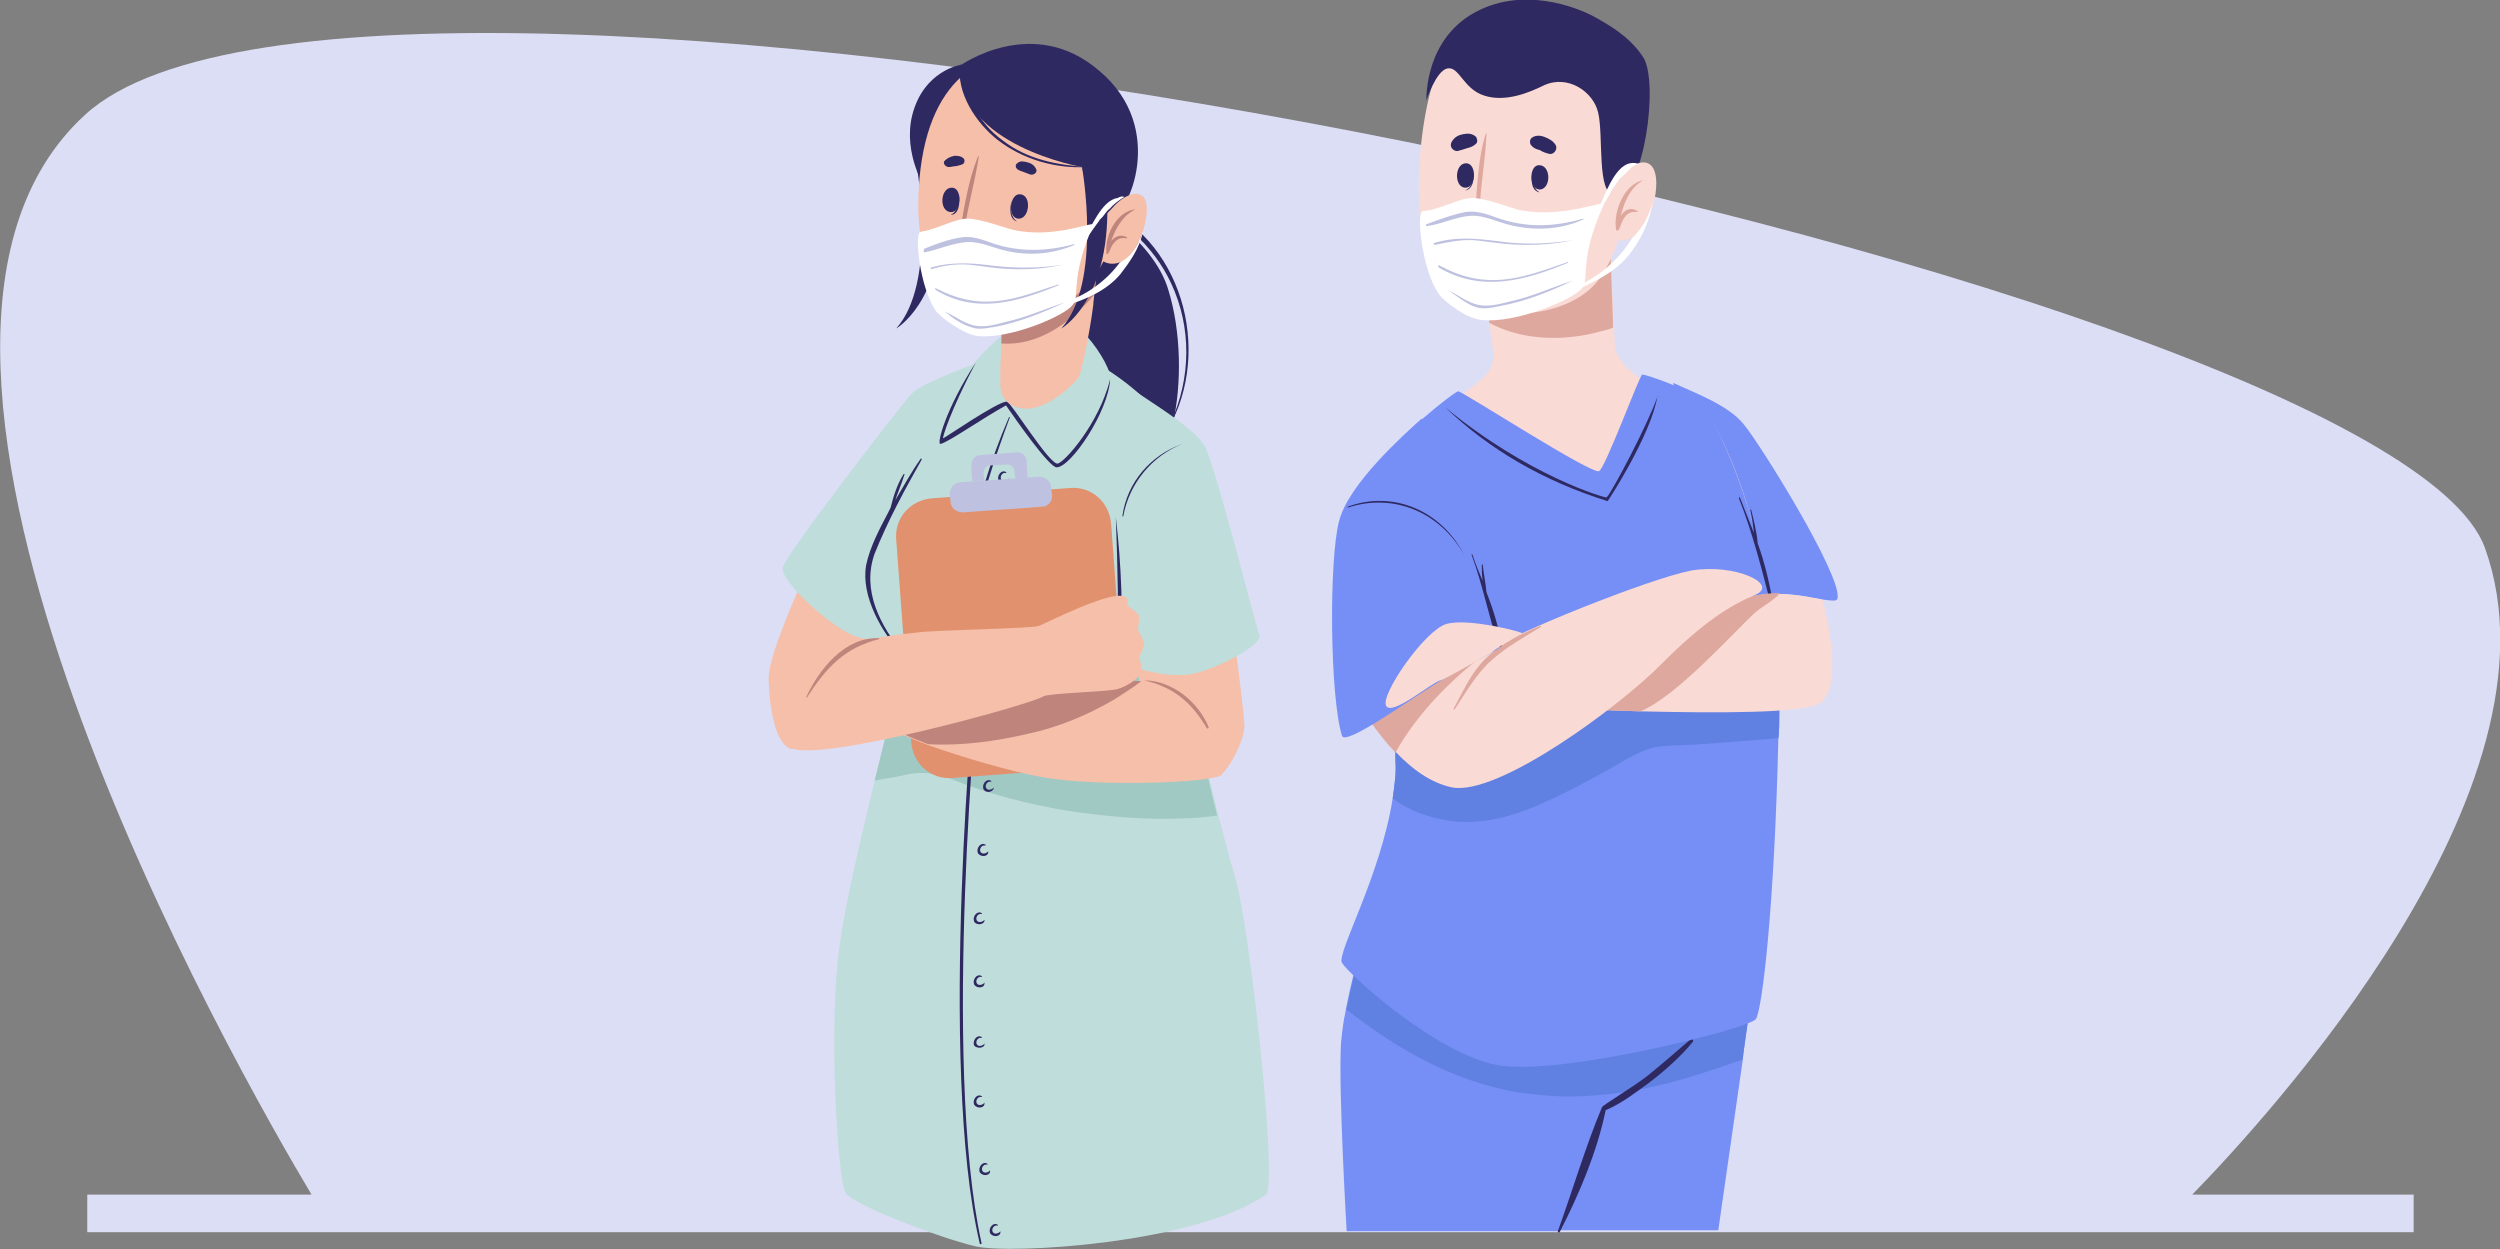 <?xml version="1.0" encoding="utf-8"?>
<!-- Generator: Adobe Illustrator 24.0.0, SVG Export Plug-In . SVG Version: 6.00 Build 0)  -->
<svg version="1.1" xmlns="http://www.w3.org/2000/svg" xmlns:xlink="http://www.w3.org/1999/xlink" x="0px" y="0px"
	 viewBox="0 0 266.4 133.1" style="enable-background:new 0 0 266.4 133.1;" xml:space="preserve">
<rect x="0" y="0" width="266.4" height="133.1" fill="#808080" stroke="none"/>
<style type="text/css">
	.st0{fill:#DCDEF5;}
	.st1{fill:#768FF6;}
	.st2{fill:#6181E2;}
	.st3{fill:#2F2962;}
	.st4{fill:#FADAD4;}
	.st5{fill:#DEA89E;}
	.st6{fill:#FFFFFF;}
	.st7{fill:#BEC1DF;}
	.st8{fill:#F5BFA9;}
	.st9{fill:#BFDDDA;}
	.st10{fill:#A1C9C4;}
	.st11{fill:#E1916E;}
	.st12{fill:#BF847C;}
</style>
<g id="BACKGROUND">
</g>
<g id="OBJECTS">
	<g>
		<path class="st0" d="M264.8,58.4C254.4,29.4,39.4-15.5,9.1,12.2c-27.9,25.4,16.7,102.7,24.1,115.1H9.3v4h247.9v-4h-23.6
			C241.5,119.2,274,84,264.8,58.4z"/>
		<g>
			<g>
				<g>
					<polygon class="st1" points="188.1,95.8 185.8,112.1 185.7,113 183.1,131.1 164,131.1 164.3,116.8 164.3,115.9 164.7,95.8 
											"/>
					<path class="st1" d="M183.1,95.8c0,0-0.2,4.2-0.6,7.5c0,0.2,0,0.4-0.1,0.6c-0.1,1.3-0.3,2.5-0.5,3.1c-0.5,1.5-5,5.6-8.2,8.6
						c-0.3,0.3-0.7,0.6-1,0.9c-1.2,1.1-2.1,1.8-2.3,2c-0.1,0.1-0.4,0.7-0.7,1.6c0,0,0,0,0,0.1c-1.3,3.4-3.6,11-3.6,11h-22.6
						c0,0-0.9-15.3-0.6-20.1c0.1-0.9,0.2-2.1,0.5-3.4c0,0,0,0,0-0.1c1-5.1,3-11.8,3-11.8H183.1z"/>
					<path class="st2" d="M188.1,95.8l-2.3,16.2l-0.1,0.9c-4.2,1.5-8.5,2.9-12.8,3.5c-2.8,0.4-5.7,0.6-8.6,0.3
						c-0.9-0.1-1.7-0.2-2.6-0.3c-6.9-1.2-12.8-4.6-18.2-8.8c0,0,0,0,0-0.1c1-5.1,3-11.8,3-11.8H188.1z"/>
					<path class="st3" d="M180.2,110.7c-1.5,1.3-3,2.6-4.6,3.9c-1.5,1.2-4.9,3.2-4.9,3.4c-1.8,4.3-3.1,8.8-4.7,13.2
						c0,0.1,0.1,0.2,0.2,0.1c2.1-4.1,4-8.6,4.9-13c1.7-0.7,3.2-1.9,4.6-2.9c1.7-1.3,3.4-2.8,4.7-4.4
						C180.5,110.7,180.3,110.6,180.2,110.7z"/>
				</g>
				<g>
					<path class="st1" d="M195.8,63.8c-0.1,0.3-0.6,0.2-1.5,0.1c-1.1-0.2-2.8-0.6-4.6-0.6c0,0,0,0,0,0c-1.1,0-2.3,0.1-3.5,0.4
						c0,0-0.1,0-0.1,0h0c-3.1,0.3-7.8-22.9-7.8-22.9c2.1,1,5.8,2.3,7.5,4.4C187.5,47.2,196.4,61.5,195.8,63.8z"/>
					<path class="st4" d="M163.9,33.1l-4.9,0.5c0,0,1.1,5-0.9,6.6c-2,1.7-8.1,6.3-9.1,7.8s2.5,32.2,0.9,37.3c-1.7,5.1-3.4,10-2.2,12
						s13.4,6.2,20.4,6.2s15.9-3.4,17.8-8.5c1.9-5.1,3.3-26.5,1.8-35c-1.5-8.5-5.7-17.5-7.9-18.2c-2.2-0.7-7.6-0.6-8.3-7
						C170.9,29.2,163.9,33.1,163.9,33.1z"/>
					<g>
						<path class="st1" d="M189.6,76.2c0,0.8,0,1.6-0.1,2.5c-0.4,17.6-1.7,28.9-2.4,29.9c-0.7,1-20.9,6.1-27.5,4.9
							c-6.6-1.2-15.9-9.7-16.6-10.9c-0.6-1,4.1-9.2,5.4-17.5c0.2-1.4,0.4-2.8,0.3-3.9c0-1.9-0.1-4.6-0.2-7.7
							c-0.4-9.9-1.1-23.3-0.8-24.6c0.4-1.7,7.4-7.3,7.7-7.2c0.6,0.1,14.2,8.9,15,8.5c0.7-0.4,4.3-10.2,4.6-10.3
							c0.3,0,5.3,1.6,6.3,2.9c0.8,1,5.4,9.1,7.3,21.3C189.3,67.7,189.7,71.8,189.6,76.2z"/>
						<path class="st3" d="M176.6,42.3c-0.9,2.7-4.9,10.3-5.4,10.7c-0.1,0.1-8.4-2.3-17.2-9.6c0,0,0,0,0,0c4.8,4.6,10.6,7.9,17.3,10
							C171.3,53.5,175.9,46.4,176.6,42.3C176.8,42.3,176.7,42.2,176.6,42.3z"/>
						<path class="st2" d="M189.6,76.2c0,0.8,0,1.6-0.1,2.5c-0.1,0-0.3,0-0.4,0c-2.6,0.2-5.2,0.4-7.8,0.6c-1.3,0.1-2.7,0.1-4,0.2
							c-1.4,0.1-2.5,0.6-3.8,1.3c-2.2,1.3-4.4,2.5-6.6,3.6c-3.8,1.9-7.8,3.6-12.2,3.1c-2.3-0.3-4.5-1.1-6.3-2.4
							c0.2-1.4,0.4-2.8,0.3-3.9c0-1.9-0.1-4.6-0.2-7.7c3.6-2.8,8.4-4,12.8-5c4.8-1.1,9.8-2.1,14.7-2.9c4.1-0.7,8.5-1.4,12.7-1.4
							C189.3,67.7,189.7,71.8,189.6,76.2z"/>
						<path class="st3" d="M187.3,57.9c-0.1-1.2-0.4-2.4-0.7-3.6c0,0-0.1,0-0.1,0c0.2,0.8,0.3,1.6,0.4,2.5c-0.5-1.3-1-2.5-1.5-3.8
							c0-0.1-0.1,0-0.1,0.1c1.5,3.8,2.5,7.8,3.5,11.7c0,0.1,0.2,0.1,0.2-0.1C188.6,62.3,188.1,60.1,187.3,57.9z"/>
					</g>
					<g>
						<path class="st4" d="M193.8,75c-1.9,1-10.6,1-19,0.8c-6.8-0.2-13.4-0.6-16.1-0.8c-6.2-0.5,7.9-6.7,13.2-7.8
							c5.3-1.1,11.2-2.2,11.5-2.2c0.2,0,1.8-0.8,2.6-1.3c0,0,0.1,0,0.1,0c3.1-0.9,6.3-0.1,8.1,0.2C195.2,67.7,196.1,73.7,193.8,75z"
							/>
						<path class="st5" d="M189.7,63.2c-0.7,0.8-1.9,1.4-2.7,2.1c-2.3,2.1-8.3,8.9-12.2,10.5c-6.8-0.2-13.4-0.6-16.1-0.8
							c-6.2-0.5,7.9-6.7,13.2-7.8c5.3-1.1,11.2-2.2,11.5-2.2c0.2,0,1.8-0.8,2.6-1.3h0c0,0,0.1,0,0.1,0
							C187.4,63.3,188.6,63.2,189.7,63.2z"/>
					</g>
					<g>
						<g>
							<path class="st4" d="M187,63.4c-2.6,1.1-5.4,2.8-9.9,7.3c-4.4,4.5-17.5,14.2-22.4,13.2c-2.3-0.5-4.3-2-6-3.8
								c-2-2.1-3.5-4.5-4.2-5.7l14.2-6.1l0.5,0.5l0.2,0.2c1.4-1.3,16.2-7.3,20.8-8.2C184.9,60,189.7,62.3,187,63.4z"/>
							<path class="st5" d="M164.1,66.7c-1.9,0.8-4,1.8-5.5,3.2c-1.7,1.5-2.6,3.6-3.7,5.6c0,0.1,0.1,0.2,0.1,0.1
								c1.2-1.8,2.3-3.8,4-5.3c1.6-1.4,3.4-2.4,5.2-3.5C164.2,66.7,164.1,66.6,164.1,66.7z"/>
							<path class="st5" d="M159.3,68.9c-3,2.1-7.8,6.2-10.6,11.3c-2-2.1-3.5-4.5-4.2-5.7l14.2-6.1L159.3,68.9z"/>
						</g>
						<path class="st1" d="M151.5,44.6c-2,1.8-7.8,7-8.8,10.9c-1.1,4.1-1,18.7,0.3,22.9c0.3,1.1,6.6-3.4,9.3-5.1
							c2.7-1.8,6.8-3.7,7.5-4.3S151.5,44.6,151.5,44.6z"/>
						<path class="st3" d="M158.4,63.1c-0.1-1-0.3-2-0.4-2.9c0-0.1-0.1-0.1-0.1,0c0,0.6,0,1.1,0.1,1.7c-0.4-0.9-0.8-1.9-1.1-2.8
							c0-0.1-0.1,0-0.1,0c1.2,3.2,1.8,6.5,2.9,9.7c0.1,0.2,0.4,0.1,0.3-0.1C159.7,66.8,159.1,64.9,158.4,63.1z"/>
						<path class="st3" d="M156,59.1c-2.4-4.7-7.6-6.9-12.4-5.1c0,0,0,0.1,0,0.1C148.4,52.5,153.4,54.5,156,59.1
							C155.9,59.3,156,59.2,156,59.1z"/>
					</g>
					<path class="st4" d="M162.2,67.5c0.3-0.1-5.8-1.7-8.1-1c-2.3,0.7-7,7.5-6.4,8.7c0.6,1.2,5-2.6,5.8-2.7c0.4-0.1,3.4-1.8,5.5-3
						C159,69.4,161.1,68,162.2,67.5z"/>
				</g>
			</g>
			<g>
				<g>
					<g>
						<path class="st4" d="M172.1,38.9c0,0-0.3,3.2-3.5,4.1c-3.2,0.9-8.6-3-9.1-3.8c-0.2-0.3-0.5-2.3-0.8-4.8
							c-0.1-1-0.3-2.1-0.4-3.1c-0.4-3.5-0.8-6.8-0.8-6.8l1.6,0.2l12.5,1.8l0.4,8.4l0.1,2.5v0L172.1,38.9z"/>
						<path class="st5" d="M171.9,34.9c-0.4,0.2-0.9,0.3-1.3,0.4c-3.9,1.1-8.4,1-11.9-0.9c-0.1-1-0.3-2.1-0.4-3.1
							c-0.4-3.5-0.8-6.8-0.8-6.8l1.6,0.2l12.5,1.8L171.9,34.9z"/>
					</g>
					<g>
						<g>
							<path class="st4" d="M172.9,7.6c2.5,5,1,17.9-2.7,22.4c-2.5,3.1-8.3,4.3-12.7,2.7c-2-0.7-3.7-2-4.7-3.9
								c-3.2-6.2-1.1-21.4,1.9-23.9C160,0.5,169.8,1.5,172.9,7.6z"/>
						</g>
						<g>
							<g>
								<path class="st3" d="M163.3,18.4C163.3,18.4,163.3,18.5,163.3,18.4c0,0.9,0.1,1.8,0.8,2.1c0,0,0,0,0,0
									C163.2,20.4,163.1,19.2,163.3,18.4z"/>
								<path class="st3" d="M164,17.6c1.3,0,1.3,2.5,0.1,2.6C162.9,20.2,162.9,17.6,164,17.6z"/>
							</g>
							<g>
								<path class="st3" d="M157,18.2C157,18.2,156.9,18.3,157,18.2c0,0.9-0.1,1.8-0.9,2.1c0,0,0,0,0,0C157,20.2,157.1,19,157,18.2
									z"/>
								<path class="st3" d="M156.3,17.4c-1.3-0.1-1.4,2.5-0.2,2.6C157.3,20.1,157.4,17.5,156.3,17.4z"/>
							</g>
							<path class="st5" d="M162,25.1c-0.2,0.2-0.4,0.4-0.7,0.5c-0.3,0-0.6-0.1-0.9-0.2c0,0-0.1,0,0,0c0.2,0.3,0.6,0.5,1,0.4
								C161.8,25.8,162,25.5,162,25.1C162.1,25.1,162.1,25.1,162,25.1z"/>
							<path class="st3" d="M165.1,16.4c-0.4-0.1-0.7-0.2-1-0.4c-0.4-0.1-0.7-0.2-1-0.6c-0.1-0.2-0.1-0.5,0.1-0.7
								c0.4-0.3,0.9-0.3,1.4-0.1c0.5,0.2,0.9,0.4,1.2,0.9C166,16,165.5,16.5,165.1,16.4z"/>
							<path class="st3" d="M155.3,16.1c0.4-0.1,0.7-0.2,1-0.3c0.4-0.1,0.7-0.2,1-0.5c0.2-0.2,0.1-0.5,0-0.7
								c-0.4-0.4-0.9-0.4-1.4-0.3c-0.5,0.1-0.9,0.3-1.2,0.8C154.4,15.6,154.8,16.1,155.3,16.1z"/>
							<g>
								<g>
									<path class="st5" d="M162,23.1c-0.5,0.7-1.1,1.1-1.8,1.2c-0.3,0.1-0.7,0.1-1,0c-0.1,0-0.1,0-0.2,0c-0.1,0-0.1,0-0.2,0
										c-0.1,0-0.1-0.1-0.2-0.2l0,0c0,0,0-0.1,0-0.1c0,0,0,0,0,0l0-0.1c0-0.6,0-1.6,0-1.6c-0.2,0.1-1.4,0.6-1.4,0.3
										c0.2-2.7,0.3-5.7,1.1-8.3c0-0.1,0.2-0.1,0.1,0c-0.1,2.6-0.6,5.1-0.7,7.7c0.4-0.1,1-0.4,1.3-0.4c0.1,0-0.1,1.8-0.1,2.1
										c0,0,0,0,0,0C160.2,24.1,160.9,23.7,162,23.1C162,23,162.1,23.1,162,23.1z"/>
								</g>
							</g>
						</g>
						<path class="st3" d="M172.1,20.8c-2,0-1.2-6.3-1.8-8.8c-0.5-2.2-3.2-4.1-5.8-2.9c-1.6,0.8-4.1,1.8-6.3,1.1
							c-2.3-0.7-2.7-3.2-4-2.9c-1.2,0.3-2.2,3.4-2.2,3.4s-0.3-6.9,5.8-9.7c5.4-2.5,11.1,0.2,12.3,0.9c1.2,0.7,3.5,1.9,5,4.2
							C176.8,8.7,175.2,20.8,172.1,20.8z"/>
						<g>
							<path class="st4" d="M171.3,21c0,0,2.4-4.4,4.3-3.6c1.9,0.8,0.5,6.9-1.6,7.9c-2.1,1.1-3.1-0.8-3.1-0.8L171.3,21z"/>
							<path class="st5" d="M175.1,19.2C175.2,19.2,175.2,19.2,175.1,19.2c-1.4,0.8-2,2.3-2.4,3.8c0.4-0.6,1-1,1.8-0.5
								c0,0,0,0.1,0,0.1c-0.6-0.1-1.1,0.1-1.4,0.6c-0.3,0.4-0.4,0.9-0.6,1.3c-0.1,0.1-0.3,0.1-0.3-0.1c0,0,0,0,0,0
								C171.9,22.5,173.1,19.6,175.1,19.2z"/>
						</g>
					</g>
					<g>
						<path class="st6" d="M168.2,30.8c2.2-1,4.4-2.1,5.8-4.2c1-1.4,1.8-3.1,2.1-5c-0.2,0.7-0.5,1.4-0.8,2c-0.4,0.7-0.9,1.3-1.4,1.8
							c0,0,0,0,0,0c-1.2,2-3.3,4-5.7,5C167.9,30.5,168,30.9,168.2,30.8z"/>
						<path class="st6" d="M170.5,22.4c0.4-0.5,1.6-3,2.7-3.9c0,0,0,0,0,0c0.2-0.2,0.3-0.3,0.5-0.5c0.3-0.3,0.7-0.5,1-0.5
							c-0.3-0.1-0.6-0.2-1-0.1c-1.7,0.3-2.8,3.7-3.4,4.9C170.3,22.4,170.4,22.5,170.5,22.4z"/>
						<g>
							<path class="st6" d="M170.9,21.8c0.3-0.6-4.2,1.5-8.9,0.6c-1-0.2-3.6-1.3-5.1-1.3c-1.5,0-3.2,1.2-5.3,1.4
								c-0.7,0.1-0.1,6.2,1.7,8.8c0.6,0.9,3.1,2.7,4.6,2.8c3.6,0.4,9.8-2.2,10.7-3.4C169.4,29.8,168.2,27.7,170.9,21.8z"/>
						</g>
						<g>
							<path class="st7" d="M152,23.9c1.3-0.5,2.7-1,4.1-1.3c1.2-0.2,2.3,0.2,3.4,0.6c3.1,1.1,6.1,1,9.2,0.1c0,0,0.1,0.1,0,0.1
								c-2.5,1.1-5.2,1.2-7.7,0.6c-1.4-0.3-2.8-1.1-4.3-1c-1.6,0.1-3.1,0.9-4.7,1.1C152,24.1,151.9,23.9,152,23.9z"/>
							<path class="st7" d="M154.3,30.9c1,0.5,1.9,1.2,2.9,1.5c1.2,0.4,2.6,0,3.8-0.3c2.3-0.5,4.4-1.5,6.6-2.2c0,0,0,0,0,0
								c-2.5,1.2-5,2.2-7.7,2.7c-0.9,0.2-1.9,0.4-2.7,0.1C156.3,32.4,155.3,31.6,154.3,30.9C154.3,31,154.3,30.9,154.3,30.9z"/>
							<path class="st7" d="M152.8,25.9c2.3-0.7,4.4-0.5,6.8-0.2c2.7,0.4,5.3,0.3,8-0.1c0,0,0,0,0,0c-2.3,0.5-4.7,0.6-7.1,0.4
								c-1.1-0.1-2.3-0.3-3.4-0.4c-1.4-0.1-2.8,0.2-4.2,0.5C152.8,26.1,152.7,25.9,152.8,25.9z"/>
							<path class="st7" d="M153.4,28.3c2.2,1.2,4.3,1.7,6.7,1.5c2.4-0.2,4.7-1.1,7-1.9c0,0,0,0,0,0.1c-4.6,1.9-9.2,3.2-13.8,0.5
								C153.2,28.3,153.3,28.2,153.4,28.3z"/>
						</g>
					</g>
				</g>
			</g>
		</g>
		<g>
			<g>
				<path class="st3" d="M115.6,21.2c0,0,7.3,4.2,8.9,9.7c2.7,8.7,0.5,22.6-6,20.9c-5.2-1.4-1.1-12.9-4.1-15.9c-3-3-6.5-6.1-3-14.6
					L115.6,21.2z"/>
				<path class="st3" d="M115.6,21.3C115.6,21.3,115.6,21.4,115.6,21.3c3.9,2,7.3,4.8,9.2,8.9c2.2,4.7,2.1,10.1,0,14.7
					c0,0.1,0.1,0.1,0.1,0C129.2,36.3,125.4,24.3,115.6,21.3z"/>
				<path class="st3" d="M114.4,37c-0.7-1.4-1.9-2.5-2.8-3.8c-2.5-3.5-1.8-7.8-0.3-11.6c0,0-0.1-0.1-0.1,0c-1.5,3.1-2.4,6.6-1.1,9.9
					c0.5,1.3,1.4,2.4,2.4,3.5c0.7,0.8,1.4,1.6,1.8,2.5c0.6,1.2,0.8,2.7,0.9,4c0,0,0,0,0,0C115.3,40,115.1,38.5,114.4,37z"/>
			</g>
			<g>
				<path class="st8" d="M89.2,54.1c0,0-7.3,14.4-7.3,18.2c0.1,3.8,0.9,7.1,2.4,7.5c1.4,0.4,7.2-6.8,8.2-7.9
					c0.9-1,4.8-13.6,6.1-15.9C99.7,53.6,92,50.9,89.2,54.1z"/>
				<path class="st9" d="M105.9,38c-2.8,1.1-7.5,2.7-8.8,4c-1.2,1.3-13.4,17.1-13.7,18.5c-0.3,1.4,5.7,7,8.4,7.5
					c2.7,0.5,5.4-0.6,6.2-1.2C98.9,66.2,105.9,38,105.9,38z"/>
				<g>
					<path class="st9" d="M134.9,127.3c-7.4,5.2-27.2,6.4-31,5.5c-3.8-0.9-13-4.4-13.8-5.7c-0.8-1.2-1.9-17.6-0.6-26.6
						c0.6-4.2,2.2-11.1,3.7-17.3c1.3-5.4,2.6-10.2,3-12.3c0.2-0.7,0.2-1.1,0.2-1.2c-0.3-0.2-4.7-6-3.9-9.9
						c0.9-3.9,11.5-20.6,13.4-21.9c1.9-1.3,4.9-0.5,7.8-0.3c3.3,0.3,9.9,5.5,10.8,8.3c0.7,2.3,1.2,17.7,1.5,23.6
						c0.1,1.3,0.1,2.1,0.2,2.3c0.2,0.6,2,8.6,3.6,15c0.7,2.6,1.3,5,1.8,6.6C133.2,98.8,136.2,126.3,134.9,127.3z"/>
					<path class="st3" d="M98.2,49c0.1-0.1-0.1-0.2-0.1-0.1c-1,1.4-1.8,2.9-2.7,4.4c0.3-0.9,0.7-1.8,1-2.8c0,0,0,0-0.1,0
						c-0.7,1.1-1.1,2.4-1.4,3.6c-0.1,0.2-0.2,0.4-0.3,0.6c-0.9,1.7-1.9,3.6-2.3,5.5c-0.6,3.3,1.7,7.3,3.9,9.6c0.1,0.1,0.2,0,0.1-0.1
						c-2.5-3-4.5-6.8-3.1-10.7C94.6,55.5,96.4,52.2,98.2,49z"/>
					<path class="st10" d="M129.7,86.9c-1.3,0.2-2.6,0.3-3.6,0.3c-4.1,0.2-8.3-0.2-12.3-0.8c-4.3-0.7-8.5-1.8-12.5-3.4
						c-1.6-0.6-2.8-0.8-4.5-0.5c-0.9,0.2-1.8,0.4-2.7,0.5c-0.3,0.1-0.6,0.1-0.9,0.2c1.3-5.4,2.6-10.2,3-12.3c2-0.5,4.2-0.9,6.2-1.3
						c3.2-0.7,5.9,2.3,9.4,2.2c4.4-0.1,9.4-3.8,13.4-2.5c0.3,0.1,0.6,0.2,0.9,0.3c0.1,1.3,0.1,2.1,0.2,2.3
						C126.4,72.5,128.1,80.5,129.7,86.9z"/>
					<g>
						<path class="st3" d="M104.3,72.1c-1.4-4.8-1.7-9.3-0.7-14.2c0.9-4.6,2.4-9.1,4-13.4c0-0.1-0.1-0.1-0.1,0
							c-2,4.6-3.5,9.6-4.4,14.5c-0.8,4.2-0.9,9,0.9,13c-0.1,0-4.1,41.4,0.4,60.5c0,0.1,0.2,0.1,0.2,0
							C100.3,113.1,104.3,72.2,104.3,72.1z"/>
						<path class="st3" d="M107.5,51c-0.1,0.2-0.6,0.4-0.8,0.1c-0.2-0.3,0.1-0.8,0.5-0.7c0,0,0.1,0,0-0.1c-0.5-0.3-1,0.4-0.8,0.9
							C106.7,51.7,107.6,51.5,107.5,51C107.6,50.9,107.5,50.9,107.5,51z"/>
						<path class="st3" d="M105.5,63.7c-0.1,0.2-0.6,0.4-0.8,0.1c-0.2-0.3,0.1-0.8,0.5-0.7c0,0,0.1,0,0-0.1c-0.5-0.3-1,0.4-0.8,0.9
							C104.7,64.4,105.6,64.3,105.5,63.7C105.5,63.7,105.5,63.7,105.5,63.7z"/>
						<path class="st3" d="M106.4,70.4c-0.1,0.2-0.6,0.4-0.8,0.1c-0.2-0.3,0.1-0.8,0.5-0.7c0,0,0.1,0,0-0.1c-0.5-0.3-1,0.4-0.8,0.9
							C105.6,71.1,106.5,71,106.4,70.4C106.5,70.4,106.4,70.4,106.4,70.4z"/>
						<path class="st3" d="M105.9,83.9c-0.1,0.2-0.6,0.4-0.8,0.1c-0.2-0.3,0.1-0.8,0.5-0.7c0,0,0.1,0,0-0.1c-0.5-0.3-1,0.4-0.8,0.9
							C105.1,84.6,105.9,84.4,105.9,83.9C105.9,83.9,105.9,83.8,105.9,83.9z"/>
						<path class="st3" d="M104.9,98c-0.1,0.2-0.6,0.4-0.8,0.1c-0.2-0.3,0.1-0.8,0.5-0.7c0,0,0.1,0,0-0.1c-0.5-0.3-1,0.4-0.8,0.9
							C104.1,98.7,105,98.5,104.9,98C105,98,104.9,98,104.9,98z"/>
						<path class="st3" d="M104.9,111.2c-0.1,0.2-0.6,0.4-0.8,0.1c-0.2-0.3,0.1-0.8,0.5-0.7c0,0,0.1,0,0-0.1c-0.5-0.3-1,0.4-0.8,0.9
							C104.1,111.8,105,111.7,104.9,111.2C105,111.1,104.9,111.1,104.9,111.2z"/>
						<path class="st3" d="M106.4,76.7c-0.1,0.2-0.6,0.4-0.8,0.1c-0.2-0.3,0.1-0.8,0.5-0.7c0,0,0.1,0,0-0.1c-0.5-0.3-1,0.4-0.8,0.9
							C105.6,77.4,106.5,77.3,106.4,76.7C106.5,76.7,106.4,76.7,106.4,76.7z"/>
						<path class="st3" d="M105.3,90.7c-0.1,0.2-0.6,0.4-0.8,0.1c-0.2-0.3,0.1-0.8,0.5-0.7c0,0,0.1,0,0-0.1c-0.5-0.3-1,0.4-0.8,0.9
							C104.5,91.4,105.4,91.3,105.3,90.7C105.4,90.7,105.3,90.7,105.3,90.7z"/>
						<path class="st3" d="M104.9,104.7c-0.1,0.2-0.6,0.4-0.8,0.1c-0.2-0.3,0.1-0.8,0.5-0.7c0,0,0.1,0,0-0.1c-0.5-0.3-1,0.4-0.8,0.9
							C104.1,105.4,105,105.3,104.9,104.7C105,104.7,104.9,104.7,104.9,104.7z"/>
						<path class="st3" d="M105.5,124.7c-0.1,0.2-0.6,0.4-0.8,0.1c-0.2-0.3,0.1-0.8,0.5-0.7c0,0,0.1,0,0-0.1c-0.5-0.3-1,0.4-0.8,0.9
							C104.7,125.4,105.6,125.3,105.5,124.7C105.5,124.7,105.5,124.7,105.5,124.7z"/>
						<path class="st3" d="M106.6,131.2c-0.1,0.2-0.6,0.4-0.8,0.1c-0.2-0.3,0.1-0.8,0.5-0.7c0,0,0.1,0,0-0.1c-0.5-0.3-1,0.4-0.8,0.9
							C105.8,131.9,106.7,131.8,106.6,131.2C106.6,131.2,106.6,131.2,106.6,131.2z"/>
						<path class="st3" d="M104.9,117.5c-0.1,0.2-0.6,0.4-0.8,0.1c-0.2-0.3,0.1-0.8,0.5-0.7c0,0,0.1,0,0-0.1c-0.5-0.3-1,0.4-0.8,0.9
							C104.1,118.2,105,118.1,104.9,117.5C105,117.5,104.9,117.5,104.9,117.5z"/>
						<path class="st3" d="M106,57.3c-0.1,0.2-0.6,0.4-0.8,0.1c-0.2-0.3,0.1-0.8,0.5-0.7c0,0,0.1,0,0-0.1c-0.5-0.3-1,0.4-0.8,0.9
							C105.2,58,106.1,57.9,106,57.3C106.1,57.3,106.1,57.3,106,57.3z"/>
						<path class="st3" d="M105.5,69.7c-2.5-0.6-4.7,0.2-7.2,0.6c0,0,0,0,0,0c1,0,1.9-0.2,2.9-0.4c1.4-0.2,2.8-0.1,4.2,0
							C105.6,69.9,105.7,69.7,105.5,69.7z"/>
						<path class="st3" d="M117.7,69.5c-2.3,1.8-4.9,2.5-7.7,1.8c-2.3-0.5-4.2-1.5-6.6-0.8c0,0,0,0.1,0,0.1c3-0.3,5.7,1.6,8.7,1.5
							c2.1,0,4.2-0.9,5.7-2.4C118,69.6,117.8,69.4,117.7,69.5z"/>
					</g>
				</g>
				<g>
					<path class="st11" d="M116.2,81.8l-14.7,1.1c-2.3,0.2-4.2-1.5-4.4-3.8l-1.6-21.6c-0.2-2.3,1.5-4.2,3.8-4.4l14.7-1.1
						c2.3-0.2,4.2,1.5,4.4,3.8l1.6,21.6C120.1,79.6,118.4,81.6,116.2,81.8z"/>
					<g>
						<path class="st7" d="M111,54l-8.4,0.6c-0.7,0-1.3-0.5-1.3-1.1l-0.1-0.8c0-0.7,0.5-1.3,1.1-1.3l8.4-0.6c0.7,0,1.3,0.5,1.3,1.1
							l0.1,0.8C112.2,53.4,111.7,54,111,54z"/>
						<path class="st7" d="M109.4,49.2l0.1,1.7l-1.3,0.1l-0.1-0.8c0-0.4-0.4-0.7-0.8-0.7l-1.8,0.1c-0.4,0-0.7,0.4-0.7,0.8l0.1,0.8
							l-1.3,0.1l-0.1-1.7c0-0.6,0.4-1.1,1-1.1l3.8-0.3C108.9,48.1,109.4,48.6,109.4,49.2z"/>
					</g>
				</g>
				<path class="st8" d="M129.2,58.3c1.5,1.1,3.3,17.1,3.4,18.9c0.1,1.8-2,5.3-2.6,5.4c-0.6,0.1-6.1-1.9-7.4-3.7
					c-1.3-1.8-2.1-17.8-1.8-18.8C121.1,59.2,127.9,57.3,129.2,58.3z"/>
				<g>
					<path class="st9" d="M120,40.9c0.7,0.9,7.2,4.4,8.4,6.7c1.2,2.3,5.4,19.1,5.8,20.1c0.4,1-4.6,3.6-7.1,4.1
						c-2.6,0.5-6.1-0.5-7.4-1.2C118.4,69.9,120,40.9,120,40.9z"/>
					<g>
						<path class="st3" d="M118.9,55.1C118.9,55,118.9,55,118.9,55.1c0.2,5.2,0.3,10.4,0.2,15.5c0,0.2,0.3,0.2,0.3,0
							C119.7,65.4,119.5,60.2,118.9,55.1z"/>
						<path class="st3" d="M126,47.3c-3.4,1.2-5.9,4.1-6.4,7.7c0,0,0.1,0.1,0.1,0C120.3,51.6,122.7,48.6,126,47.3
							C126,47.4,126,47.3,126,47.3z"/>
					</g>
				</g>
				<g>
					<g>
						<path class="st8" d="M130.2,82.6c-1.2,0.8-13.2,1.3-19.2,0.2c-3.4-0.6-8.4-2.1-12.1-3.4c-2.9-1.1-5-2.1-5-2.7
							c0-1.3,2.6-4.2,4.3-4c1.7,0.2,11.6-0.7,15.2-0.5c2.9,0.2,5.8,0.3,8.2,0.5c2.5,0.2,4.4,0.5,5.5,1
							C129.1,74.7,130.2,82.6,130.2,82.6z"/>
						<path class="st12" d="M121.6,72.6c-0.9,0.7-1.9,1.3-2.8,1.9c-2.9,1.7-6,3-9.3,3.7c-3.4,0.8-7.1,1.3-10.6,1.1
							c-2.9-1.1-5-2.1-5-2.7c0-1.3,2.6-4.2,4.3-4c1.7,0.2,11.6-0.7,15.2-0.5C116.3,72.3,119.2,72.4,121.6,72.6z"/>
						<path class="st12" d="M121.9,72.5C121.9,72.5,121.8,72.5,121.9,72.5c3.2,0.7,5.1,2.4,6.7,5.1c0.1,0.1,0.2,0,0.2-0.1
							C127.7,74.8,124.9,72.5,121.9,72.5z"/>
					</g>
					<path class="st8" d="M84.3,79.7c2.9,1.6,25.5-4.6,26.9-5.5c0.4-0.3,6.4-0.5,7.5-0.7c1-0.1,2.8-1.2,2.9-1.9
						c0.1-0.6-0.1-1.2-0.2-1.4c-0.1-0.2,0.6-1.2,0.5-1.7c-0.1-0.4-0.5-1.1-0.6-1.3s0.2-1.3,0-1.7c-0.2-0.3-0.9-0.7-1.1-1
						c-0.2-0.3,0.2-0.6-0.3-0.9c-1.4-0.8-8.2,2.7-9.2,3.1c-1,0.3-10.6,0.4-13,0.7c-2.5,0.3-6.5,0.5-9.1,2.8
						C85.9,72.7,84.3,79.7,84.3,79.7z"/>
					<path class="st12" d="M93.6,68c-3.6-0.1-6.3,3.3-7.7,6.3c0,0,0,0.1,0.1,0c2-3.1,4-5.3,7.7-6.2C93.7,68.1,93.7,68,93.6,68z"/>
				</g>
			</g>
			<g>
				<g>
					<path class="st9" d="M110.6,33.9c-3.3,0.8-5.2,3.1-6.2,4.1c-1.1,1.1-4.2,7.6-4.2,8.8c0,1.1,5.8-3.8,7-3.8
						c0.9,0,3.9,6.7,5.5,6.4c2-0.4,5.6-6.2,5.6-9.2c0-1-1.6-3.6-3-4.9C113.6,33.7,112,33.6,110.6,33.9z"/>
					<path class="st3" d="M118.3,40.4C118.3,40.3,118.3,40.3,118.3,40.4c-1.2,4.8-4.9,8.9-5.6,9c-0.9,0.1-5-6.6-5.4-6.6
						c-0.9-0.1-6.8,4-6.8,3.9c-0.1,0,0.7-2.8,3.5-8.1c0,0,0,0,0,0c-3.2,4.9-4.2,8.7-3.8,8.7c0.6,0,4.6-2.8,7-4.1
						c1.1,1.6,4.6,6.6,5.4,6.6C114.1,49.8,118.1,43.9,118.3,40.4z"/>
				</g>
				<g>
					<g>
						<path class="st8" d="M117.1,26.5c0,0-0.2,2.3-0.5,4.9c0,0.3-0.1,0.7-0.1,1.1c-0.4,3.2-1.3,7.2-1.5,7.6
							c-0.4,0.7-3.6,3.9-6.2,3.4c-2.6-0.4-2.2-3-2.2-3l0-1.3v0l0.1-2.6l0.2-6.8l8.9-2.9L117.1,26.5z"/>
						<path class="st12" d="M117.1,26.5c0,0-0.2,2.3-0.5,4.9c-2.6,3.1-6.1,5.5-9.9,5.2l0.2-6.8l8.9-2.9L117.1,26.5z"/>
					</g>
					<g>
						<path class="st3" d="M97.7,17.8c0,0,2.2,12.3-2.2,17.2c0,0,4.8-2.7,4.9-12.3L97.7,17.8z"/>
						<path class="st3" d="M102.4,6.9c0,0-4,0.6-5.2,5.4c-1,4.1,1.4,8,1.9,8.4C99.9,21.5,104.6,9.6,102.4,6.9z"/>
						<path class="st8" d="M97.9,20.1c-0.7,12,6,13.1,8.1,13.5c2.3,0.5,11.4,0.7,13.3-11.2c1.9-11.9-3.5-16-8.9-16.6
							C105.1,5.2,98.6,8,97.9,20.1z"/>
						<g>
							<g>
								<path class="st3" d="M107.8,21.4C107.9,21.4,107.9,21.4,107.8,21.4c-0.1,0.9-0.1,1.8,0.6,2.2c0,0,0,0.1,0,0
									C107.5,23.4,107.6,22.1,107.8,21.4z"/>
								<path class="st3" d="M108.7,20.7c1.3,0.1,1,2.7-0.2,2.6C107.3,23.2,107.6,20.6,108.7,20.7z"/>
							</g>
							<g>
								<path class="st3" d="M102.2,20.8C102.2,20.8,102.1,20.9,102.2,20.8c-0.1,0.9-0.2,1.8-0.9,2.1c0,0,0,0,0,0
									C102.2,22.9,102.3,21.6,102.2,20.8z"/>
								<path class="st3" d="M101.5,20c-1.3-0.1-1.5,2.5-0.2,2.6C102.4,22.7,102.6,20.1,101.5,20z"/>
							</g>
							<path class="st12" d="M106.1,27.3c-0.2,0.2-0.4,0.5-0.7,0.5c-0.3,0-0.6-0.1-0.9-0.2c0,0-0.1,0,0,0c0.2,0.3,0.7,0.5,1.1,0.4
								C105.9,28,106.1,27.6,106.1,27.3C106.2,27.2,106.1,27.2,106.1,27.3z"/>
							<g>
								<path class="st12" d="M103.6,24.6c0,0-0.2,1.2-0.2,1.8c0,0.1,0.1,0.1,0.3,0.1c0,0,0,0,0,0c1,0.2,2.1-0.1,2.7-0.9
									c0-0.1,0-0.1-0.1-0.1c-0.8,0.5-1.6,0.6-2.5,0.6c0-0.2,0.4-2.1,0.3-2.1c-0.3,0-0.9,0.2-1.3,0.3c0.4-2.6,1.1-5,1.5-7.6
									c0-0.1-0.1-0.1-0.1,0c-1,2.5-1.5,5.5-1.9,8.1C102.1,25.1,103.3,24.7,103.6,24.6z"/>
							</g>
							<path class="st3" d="M101.1,17.8c0.3,0,0.5-0.1,0.8-0.1c0.3-0.1,0.6-0.1,0.8-0.3c0.1-0.1,0.1-0.4,0-0.5
								c-0.3-0.3-0.7-0.3-1-0.3c-0.4,0.1-0.7,0.2-1,0.5C100.4,17.3,100.7,17.8,101.1,17.8z"/>
							<path class="st3" d="M109.8,18.6c-0.3-0.1-0.5-0.2-0.8-0.3c-0.3-0.1-0.6-0.2-0.7-0.4c-0.1-0.1-0.1-0.4,0.1-0.5
								c0.3-0.3,0.7-0.2,1.1-0.1c0.4,0.1,0.7,0.3,0.9,0.7C110.6,18.3,110.2,18.7,109.8,18.6z"/>
						</g>
						<g>
							<path class="st3" d="M118.4,23.1c-2,0.1-3.1-5.3-3.1-5.3s-13.3-2.3-13-10.8c0,0,7.8-5.6,14.9,0.6
								C124.4,13.7,120.2,23,118.4,23.1z"/>
							<path class="st3" d="M115.9,17.8c-3.2-0.2-6.4-0.8-9-2.8c-2.8-2-3.9-4.8-4.5-8.1c0,0-0.1,0-0.1,0c-0.4,3,1.7,6.2,4,8
								c2.7,2.1,6.2,3.1,9.6,2.9C116,18,116,17.8,115.9,17.8z"/>
						</g>
						<g>
							<path class="st8" d="M121.6,25.2C121.6,25.2,121.6,25.2,121.6,25.2c-0.5,1.2-1.2,2.3-2,2.7c0,0-0.1,0-0.1,0
								c-2,0.8-2.8-1-2.8-1l0.6-3.2l0,0c0,0,0.1-0.1,0.2-0.3c0.1-0.1,0.2-0.2,0.2-0.3c0.2-0.3,0.5-0.6,0.8-0.9c0,0,0,0,0,0
								c0.4-0.5,0.9-0.9,1.4-1.2c0.6-0.3,1.1-0.5,1.7-0.2C122.5,21.2,122.3,23.4,121.6,25.2z"/>
							<path class="st12" d="M121,22.3C121,22.3,121,22.3,121,22.3c-1.4,0.7-2.1,2-2.6,3.4c0.4-0.5,1-0.8,1.7-0.4c0,0,0,0.1,0,0.1
								c-0.6-0.1-1,0-1.4,0.5c-0.3,0.3-0.4,0.8-0.6,1.1c-0.1,0.1-0.3,0.1-0.2-0.1c0,0,0,0,0,0C117.7,25.1,119,22.5,121,22.3z"/>
						</g>
						<path class="st3" d="M115.3,17.8c0,0,2.2,12.3-2.2,17.2c0,0,4.8-2.7,4.9-12.3L115.3,17.8z"/>
						<g>
							<path class="st6" d="M121.8,24.7c-0.4,1.8-1.4,3.2-2.4,4.5c-1.5,1.8-3.7,2.7-5.9,3.4c-0.2,0.1-0.3-0.3-0.1-0.4
								c2.4-0.7,4.6-2.4,5.9-4.2c0,0,0,0,0,0c0.1-0.1,0.2-0.1,0.3-0.2c0.8-0.4,1.5-1.4,2-2.6c0,0,0,0,0-0.1
								C121.7,25,121.7,24.8,121.8,24.7z"/>
							<path class="st6" d="M119.8,21c-0.5,0.3-1.1,0.7-1.5,1.2c0,0,0,0,0,0c-0.3,0.2-0.5,0.5-0.8,0.9c-0.1,0.1-0.2,0.2-0.3,0.3
								c-0.1,0.2-0.2,0.3-0.2,0.3l0,0c-0.6,0.8-1.1,1.6-1.4,1.9c-0.1,0.1-0.2,0-0.1-0.1c0.7-1.1,1.9-4.2,3.6-4.4
								C119.4,20.9,119.7,20.9,119.8,21z"/>
							<g>
								<path class="st6" d="M116.5,24c0.3-0.6-4,1.5-8.5,0.5c-0.9-0.2-3.5-1.2-4.9-1.2c-1.4,0-3.1,1.1-5,1.4
									c-0.7,0.1-0.1,5.9,1.6,8.4c0.6,0.8,3,2.5,4.4,2.7c3.4,0.4,9.3-2.1,10.2-3.3C115.1,31.6,114,29.6,116.5,24z"/>
							</g>
							<g>
								<path class="st7" d="M98.5,26.5c1.2-0.5,2.6-1,3.9-1.2c1.1-0.2,2.2,0.2,3.3,0.6c2.9,1,5.9,0.9,8.8,0.1c0,0,0,0,0,0.1
									c-2.4,1-4.9,1.2-7.4,0.6c-1.3-0.3-2.7-1-4.1-0.9c-1.5,0.1-3,0.8-4.5,1.1C98.4,26.8,98.4,26.6,98.5,26.5z"/>
								<path class="st7" d="M100.7,33.2c0.9,0.4,1.8,1.1,2.8,1.4c1.2,0.4,2.5,0,3.7-0.3c2.2-0.5,4.2-1.4,6.3-2.1c0,0,0,0,0,0
									c-2.3,1.1-4.8,2.1-7.3,2.6c-0.8,0.1-1.8,0.4-2.6,0.1C102.5,34.6,101.5,33.9,100.7,33.2C100.6,33.3,100.6,33.2,100.7,33.2z"
									/>
								<path class="st7" d="M99.2,28.5c2.2-0.6,4.2-0.5,6.5-0.2c2.5,0.3,5.1,0.3,7.6-0.1c0,0,0,0,0,0c-2.2,0.5-4.5,0.6-6.8,0.4
									c-1.1-0.1-2.2-0.3-3.3-0.4c-1.4-0.1-2.7,0.1-4,0.5C99.2,28.6,99.1,28.5,99.2,28.5z"/>
								<path class="st7" d="M99.7,30.7c2.1,1.1,4.1,1.6,6.4,1.4c2.3-0.2,4.5-1.1,6.7-1.8c0,0,0,0,0,0.1c-4.4,1.8-8.8,3.1-13.1,0.5
									C99.6,30.8,99.7,30.6,99.7,30.7z"/>
							</g>
						</g>
					</g>
				</g>
			</g>
		</g>
	</g>
</g>
</svg>
